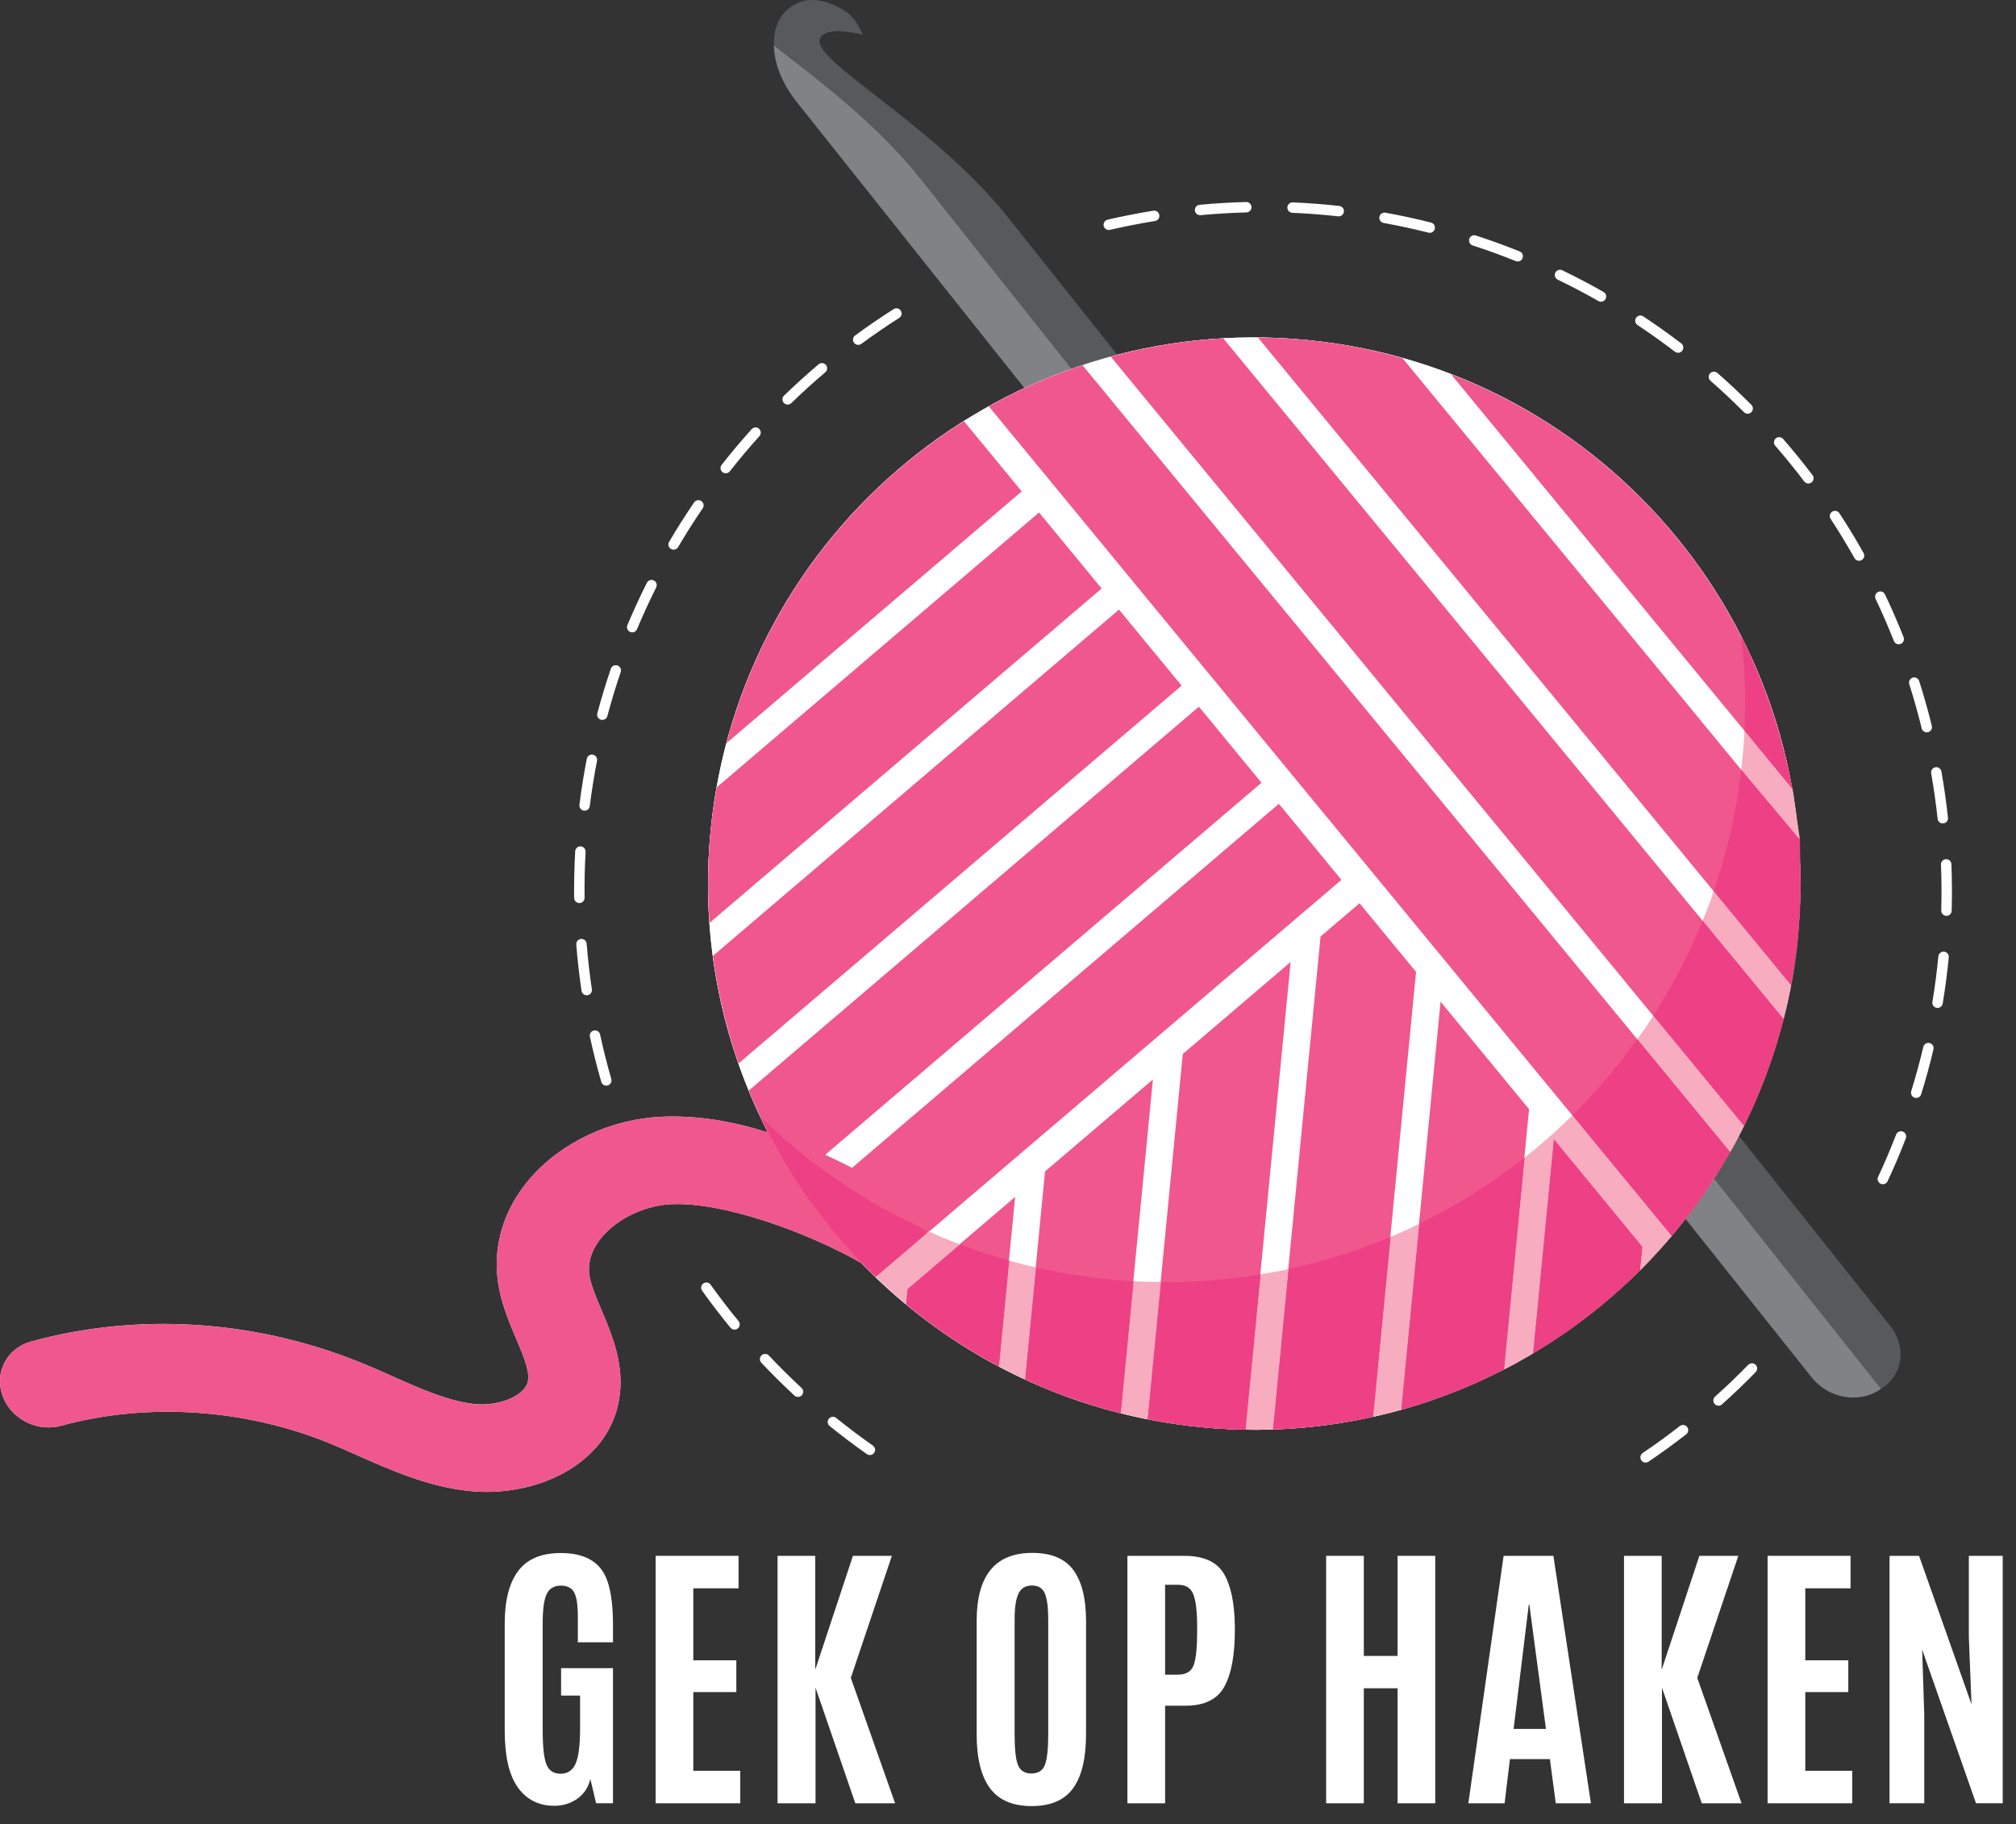 <?xml version="1.0" encoding="UTF-8" standalone="no"?><!DOCTYPE svg PUBLIC "-//W3C//DTD SVG 1.1//EN" "http://www.w3.org/Graphics/SVG/1.1/DTD/svg11.dtd"><svg width="100%" height="100%" viewBox="0 0 442 400" version="1.1" xmlns="http://www.w3.org/2000/svg" xmlns:xlink="http://www.w3.org/1999/xlink" xml:space="preserve" xmlns:serif="http://www.serif.com/" style="fill-rule:evenodd;clip-rule:evenodd;stroke-linejoin:round;stroke-miterlimit:2;"><rect x="0" y="0" width="442" height="400" fill="#333333" stroke="none"/><g><g id="shadow"><path d="M188.859,276.937c-11.627,-6.645 -30.053,-13.45 -41.725,-12.911c-5.667,0.267 -11.574,3.037 -15.046,7.064c-1.603,1.856 -3.402,4.829 -2.877,8.432c0.324,2.213 1.46,4.885 2.662,7.718c2.289,5.395 5.142,12.108 3.858,19.613c-2.505,14.612 -18.834,21.653 -33.174,20.021c-8.959,-1.018 -17.019,-4.602 -24.121,-7.754c-2.21,-0.979 -4.418,-1.958 -6.631,-2.858c-18.48,-7.443 -39.771,-8.779 -58.401,-3.659c-2.394,0.659 -4.888,0.409 -7.066,-0.535c-2.624,-1.14 -4.794,-3.283 -5.786,-6.067c-1.822,-5.099 0.977,-10.411 6.252,-11.857c23.314,-6.41 48.886,-4.811 72.01,4.511c2.463,0.988 4.897,2.074 7.343,3.154c6.191,2.769 12.073,5.365 17.703,6.008c5.568,0.632 11.354,-1.825 11.907,-5.054c0.385,-2.216 -1.06,-5.611 -2.585,-9.204c-1.552,-3.654 -3.314,-7.804 -3.993,-12.434c-1.178,-8.047 1.305,-16.108 6.979,-22.683c6.892,-7.99 17.684,-13.067 28.864,-13.586c7.856,-0.365 15.722,1.026 23.336,3.435c-10.108,-19.708 -14.871,-42.444 -12.572,-66.126c6.388,-65.824 64.929,-114.004 130.755,-107.614c65.821,6.391 114.002,64.932 107.611,130.755c-6.388,65.824 -64.932,114.007 -130.755,107.614c-29.502,-2.864 -55.46,-16.206 -74.548,-35.983Z" style="fill:#fff;"/></g><g><path d="M373.383,255.339c1.914,-3.087 3.689,-6.269 5.264,-9.566l35.808,44.999c3.579,4.499 2.788,10.562 -1.77,13.545l-0.279,0.183l-39.023,-49.161Z" style="fill:#58595b;"/></g><g><path d="M203.694,41.542l-1.597,-2.008l-0.307,-0.386c-9.925,-12.472 -23.275,-22.257 -32.127,-29.199c-0.074,-3.44 1.077,-6.305 3.106,-7.972c4.223,-3.465 8.764,-1.668 11.949,0.084c3.187,1.759 4.417,5.552 4.417,5.552c-3.892,-0.94 -7.2,-1.164 -8.788,0.076c-5.456,4.262 23.141,17.963 40.838,40.204l1.907,2.391c0.857,1.081 1.889,2.379 2.856,3.595c0.159,0.198 0.315,0.395 0.457,0.576l2.58,3.239l16.029,20.16l-10.007,3.108l-33.217,-41.814l1.904,2.394Z" style="fill:#58595b;"/></g><g><path d="M373.383,255.343l39.023,49.162l-0.441,0.29c-4.557,2.982 -11.149,1.753 -14.728,-2.747l-30.002,-37.7c2.188,-2.898 4.245,-5.896 6.148,-9.005" style="fill:#808285;"/></g><g><path d="M224.346,84.775l-49.66,-62.409c-3.432,-4.31 -4.941,-8.7 -5.02,-12.414c8.851,6.94 22.202,16.728 32.124,29.199l33.376,42.011c-3.555,1.189 -6.97,2.608 -10.371,4.122" style="fill:#808285;"/></g><g><path d="M192.523,109.047c-0.167,-0.017 -0.184,-0.017 -0,-0" style="fill:#231f20;fill-rule:nonzero;"/></g><g><path d="M394.162,205.306c-6.388,65.824 -64.932,114.007 -130.755,107.614c-65.823,-6.393 -114.004,-64.929 -107.611,-130.755c6.388,-65.824 64.929,-114.004 130.755,-107.614c65.821,6.391 114.002,64.932 107.611,130.755" style="fill:#fff;fill-rule:nonzero;"/></g><g><path d="M216.8,89.099l149.674,181.866c4.815,-5.69 9.107,-11.853 12.81,-18.412l-141.951,-172.482c-7.149,2.372 -14.025,5.399 -20.533,9.028" style="fill:#f0578c;fill-rule:nonzero;"/></g><g><path d="M243.533,78.196l138.787,168.631c3.656,-7.387 6.597,-15.213 8.686,-23.419l-122.819,-149.233c-8.453,0.473 -16.702,1.854 -24.654,4.021" style="fill:#f0578c;fill-rule:nonzero;"/></g><g><path d="M394.317,184.036l-86.848,-105.528c-6.734,-1.887 -13.709,-3.251 -20.912,-3.949c-3.607,-0.351 -7.186,-0.507 -10.741,-0.534l116.812,141.933c0.657,-3.497 1.188,-7.036 1.539,-10.642c0.701,-7.206 0.709,-14.313 0.15,-21.28" style="fill:#f0578c;fill-rule:nonzero;"/></g><g><path d="M318.128,82.047l74.762,90.841c-7.257,-41.17 -35.755,-75.798 -74.762,-90.841" style="fill:#f0578c;fill-rule:nonzero;"/></g><g><path d="M280.384,176.242l-102.505,87.426c4.211,5.846 8.943,11.309 14.134,16.316l102.092,-87.071l-13.721,-16.671Z" style="fill:#f0578c;fill-rule:nonzero;"/></g><g><path d="M198.589,285.955c6.258,5.201 13.086,9.762 20.366,13.623l3.607,-37.147l-23.647,20.173l-0.326,3.351Z" style="fill:#f0578c;fill-rule:nonzero;"/></g><g><path d="M224.695,302.419c6.663,3.081 13.667,5.598 20.97,7.428l7.105,-73.168l-23.65,20.165l-4.425,45.575Z" style="fill:#f0578c;fill-rule:nonzero;"/></g><g><path d="M259.321,231.089l-7.775,80.078c3.884,0.775 7.838,1.364 11.867,1.756c3.223,0.315 6.422,0.457 9.604,0.509l9.952,-102.513l-23.648,20.17Z" style="fill:#f0578c;fill-rule:nonzero;"/></g><g><path d="M289.526,205.332l-10.492,108.062c7.49,-0.244 14.832,-1.183 21.958,-2.761l9.473,-97.537l-12.389,-15.051l-8.55,7.287Z" style="fill:#f0578c;fill-rule:nonzero;"/></g><g><path d="M307.153,309.075c7.853,-2.19 15.398,-5.168 22.551,-8.85l5.537,-57.028l-19.402,-23.575l-8.686,89.453Z" style="fill:#f0578c;fill-rule:nonzero;"/></g><g><path d="M336.056,296.721c8.54,-5.07 16.426,-11.169 23.454,-18.165l0.511,-5.246l-19.401,-23.575l-4.564,46.986Z" style="fill:#f0578c;fill-rule:nonzero;"/></g><g><path d="M262.858,154.945l-98.69,84.164c2.819,6.868 6.267,13.426 10.273,19.613l102.14,-87.103l-13.723,-16.674Z" style="fill:#f0578c;fill-rule:nonzero;"/></g><g><path d="M245.336,133.658l-89.033,75.926c1.08,8.12 2.974,16.014 5.619,23.585l97.139,-82.839l-13.725,-16.672Z" style="fill:#f0578c;fill-rule:nonzero;"/></g><g><path d="M227.81,112.362l-70.66,60.259c-0.561,3.144 -1.038,6.315 -1.35,9.55c-0.663,6.824 -0.706,13.559 -0.238,20.175l85.969,-73.311l-13.721,-16.673Z" style="fill:#f0578c;fill-rule:nonzero;"/></g><g><path d="M211.337,92.343c-25.105,15.786 -44.141,40.694 -52.061,70.602l64.733,-55.203l-12.672,-15.399Z" style="fill:#f0578c;fill-rule:nonzero;"/></g><g><path d="M6.341,312.072c-2.623,-1.139 -4.792,-3.283 -5.787,-6.066c-1.821,-5.099 0.978,-10.412 6.256,-11.858c23.311,-6.409 48.884,-4.809 72.007,4.51c2.465,0.989 4.899,2.076 7.345,3.155c6.192,2.769 12.072,5.365 17.703,6.009c5.567,0.63 11.354,-1.827 11.907,-5.056c0.384,-2.215 -1.06,-5.611 -2.585,-9.204c-1.553,-3.654 -3.314,-7.803 -3.993,-12.434c-1.178,-8.046 1.304,-16.106 6.978,-22.681c6.893,-7.992 17.683,-13.069 28.865,-13.587c17.183,-0.799 34.422,6.803 48.932,15.087c4.894,2.802 6.69,8.72 4.009,13.22c-2.676,4.502 -4.198,6.534 -9.114,3.774c-11.626,-6.647 -30.054,-13.45 -41.726,-12.91c-5.666,0.265 -11.574,3.037 -15.046,7.063c-1.602,1.857 -3.402,4.828 -2.876,8.432c0.323,2.213 1.46,4.886 2.662,7.718c2.287,5.395 5.141,12.107 3.856,19.614c-2.503,14.61 -18.834,21.652 -33.173,20.019c-8.958,-1.016 -17.018,-4.601 -24.119,-7.753c-2.213,-0.98 -4.421,-1.958 -6.633,-2.859c-18.481,-7.444 -39.771,-8.777 -58.399,-3.659c-2.397,0.66 -4.889,0.411 -7.069,-0.534" style="fill:#f0578c;fill-rule:nonzero;"/></g><g><path d="M275.075,313.491l-1.972,-0.035l3.306,-34.06l4.779,-0.854l1.347,-0.31l-3.418,35.157l-4.042,0.102Z" style="fill:#f7acbf;"/></g><g><path d="M245.747,309.86l2.814,-28.943l0.585,0.044l5.402,0.135l-2.918,30.083l-2.662,-0.542l-3.221,-0.777Z" style="fill:#f7acbf;"/></g><g><path d="M311.199,268.323l-3.957,40.762l-2.248,0.637l-3.917,0.905l3.832,-39.437c2.129,-0.897 4.226,-1.851 6.29,-2.867Z" style="fill:#f7acbf;"/></g><g><path d="M224.287,277.237l2.873,0.653l-2.386,24.556l-3.701,-1.793l-2.031,-1.073l2.248,-23.181l2.997,0.838Z" style="fill:#f7acbf;"/></g><g><path d="M344.759,244.542l21.776,26.457c-2.209,2.615 -4.529,5.135 -6.941,7.56l0.506,-5.189l-19.403,-23.574l-4.555,46.948l-3.996,2.296l-2.359,1.208l4.515,-46.489l2.097,-1.645c1.531,-1.331 3.069,-2.662 4.607,-3.993l3.753,-3.579Z" style="fill:#f7acbf;"/></g><g><path d="M199.193,269.871c0.111,-0.637 0.125,-1.284 0.065,-1.927l1.992,1.004c1.853,0.825 3.707,1.649 5.567,2.474l3.681,1.429l-11.503,9.811l-0.322,3.275c-3.26,-2.702 -6.375,-5.574 -9.326,-8.609l0.276,0.074c3.621,1.177 6.218,-0.44 8.433,-4.177c0.368,-0.616 0.65,-1.26 0.828,-1.926l0.203,-0.656l0.106,-0.772Z" style="fill:#f7acbf;"/></g><g><path d="M358.983,227.85l1.945,-2.738l1.558,-2.427l19.902,24.182l-2.024,3.958l-1.019,1.768l-20.362,-24.743Z" style="fill:#f7acbf;"/></g><g><path d="M375.724,195.381l16.984,20.634l0.88,-5.256l0.651,-5.336c-0.592,6.158 -1.656,12.18 -3.161,18.029l-17.773,-21.596l1.617,-4.093l0.802,-2.382Z" style="fill:#f7acbf;"/></g><g><path d="M381.757,168.738c0.342,-2.818 0.585,-5.668 0.717,-8.546l10.556,12.851c-0,0 1.544,10.469 1.597,11.035l-12.87,-15.34Z" style="fill:#f7acbf;"/></g><g><path d="M379.345,252.591l-0.847,1.474l-1.546,2.595l-1.644,2.562l-1.377,2.081l-2.064,2.905l-1.189,1.623l-2.409,3.068l-1.101,1.364l-0.636,0.736l-21.775,-26.458l3.826,-3.932c3.767,-4.228 3.651,-4.097 7.12,-8.35l3.279,-4.411l20.363,24.743Z" style="fill:#ee4084;"/></g><g><path d="M391.079,223.452c-0.449,1.825 -1.007,3.617 -1.519,5.425l-0.438,1.386l-1.733,5.065l0.022,-0.068l-0.022,0.068l-0.459,1.166l-1.801,4.479l-0.706,1.564l-1.792,3.865l-0.24,0.467l-19.902,-24.182c4.225,-6.55 7.863,-13.516 10.816,-20.831l17.774,21.596Z" style="fill:#ee4084;"/></g><g><path d="M381.761,168.74l12.867,15.339l0.079,5.266l0.088,5.261l-0.017,0.63l-0.134,4.754l-0.318,4.311l-0.085,1.123l-0.651,5.338l-0.882,5.255l-16.983,-20.633c2.95,-8.506 5.004,-17.42 6.036,-26.644Z" style="fill:#ee4084;"/></g><g><path d="M382.391,140.798c4.297,8.999 7.49,18.198 9.681,27.863l0.959,4.382l-10.558,-12.85l0.154,-6.11c-0,-4.897 -0.304,-9.96 -0.846,-14.715l0.61,1.43Z" style="fill:#ee4084;"/></g><g><path d="M198.672,285.937l0.322,-3.274l11.501,-9.812c3.523,1.346 7.122,2.542 10.796,3.549l-2.251,23.181l-5.367,-3.021c-1.728,-1.097 -3.459,-2.192 -5.188,-3.289l-2.17,-1.535l-2.833,-2.008l-4.81,-3.791Z" style="fill:#ee4084;"/></g><g><path d="M227.162,277.891c6.932,1.614 14.079,2.639 21.397,3.027l-2.81,28.943l-6.547,-1.846c-2.132,-0.732 -4.263,-1.467 -6.393,-2.197l-0.409,-0.157c-2.585,-0.985 -5.125,-2.058 -7.624,-3.214l2.386,-24.556Z" style="fill:#ee4084;"/></g><g><path d="M273.1,313.456c-7.334,-0.115 -14.507,-0.893 -21.468,-2.276l2.919,-30.084l1.038,0.025c1.772,-0 3.538,-0.036 5.294,-0.107c5.266,-0.217 10.448,-0.759 15.525,-1.619l-3.308,34.061Z" style="fill:#ee4084;"/></g><g><path d="M304.909,271.193l-3.831,39.436l-1.854,0.428l-0.055,0.011l-5.756,1.029l-0.239,0.033l-5.702,0.726l-0.301,0.03l-5.743,0.438l-0.32,0.017l-1.988,0.052l3.415,-35.159l5.759,-1.372c5.707,-1.504 11.256,-3.407 16.615,-5.669Z" style="fill:#ee4084;"/></g><g><path d="M307.236,309.082l3.959,-40.763c8.248,-4.019 15.995,-8.906 23.105,-14.565l-4.513,46.49l-1.325,0.68l-2.839,1.371l-2.629,1.189l-2.687,1.135l-2.964,1.169l-2.421,0.882l-3.353,1.133l-2.134,0.654l-2.199,0.625Z" style="fill:#ee4084;"/></g><g><path d="M336.138,296.743l4.561,-46.949l19.401,23.575l-0.506,5.188c-6.672,6.652 -14.123,12.518 -22.206,17.451l-0.381,0.234l-0.869,0.501Z" style="fill:#ee4084;"/></g><g><path d="M171.178,249.024l0.54,0.461l-1.133,-0.43l-2.091,-0.675l-1.71,-3.452l4.394,4.096Z" style="fill:#ee4084;"/></g><g><path d="M179.529,265.865c-1.77,-2.284 -3.429,-4.656 -4.998,-7.091l4.184,-3.568l4.883,3.546c1.496,1.033 3.018,2.032 4.568,2.991l0.491,0.32l0.854,0.502l1.734,1.062l1.758,0.989l0.873,0.515l0.54,0.282c1.588,0.884 7.528,3.765 9.166,4.571c0.129,0.065 -11.59,9.979 -11.59,9.979c-2.919,-2.7 -4.62,-4.743 -6.688,-6.983c-2.023,-2.287 -3.96,-4.653 -5.775,-7.115Z" style="fill:#ee4084;"/></g><g><path d="M168.525,248.389l2.059,0.669l1.134,0.427l3.117,2.659c1.081,0.863 2.163,1.725 3.242,2.588l0.638,0.474l-4.184,3.568l-0.318,-0.495l-2.555,-4.174l-0.285,-0.488l-0.789,-1.432l-2.059,-3.796Z" style="fill:#ee4084;"/></g><path d="M360.059,320.404c-0.085,-0.065 -0.151,-0.145 -0.217,-0.232c-0.348,-0.526 -0.21,-1.235 0.309,-1.589c2.761,-1.865 5.508,-3.856 8.144,-5.915c0.5,-0.389 1.216,-0.302 1.604,0.199c0.388,0.496 0.302,1.216 -0.197,1.605c-2.682,2.09 -5.462,4.111 -8.269,6.006c-0.434,0.293 -0.999,0.247 -1.374,-0.074Zm-178.18,-7.753c-0.474,-0.402 -0.546,-1.109 -0.151,-1.594c0.394,-0.49 1.117,-0.564 1.603,-0.167c2.603,2.101 5.304,4.138 8.039,6.061c0.532,0.392 0.644,1.079 0.282,1.594c-0.368,0.515 -1.078,0.638 -1.597,0.277c-2.773,-1.951 -5.521,-4.024 -8.157,-6.154c-0.006,-0.006 -0.013,-0.011 -0.019,-0.017Zm194.165,-4.713c-0.039,-0.033 -0.079,-0.071 -0.111,-0.113c-0.421,-0.468 -0.382,-1.191 0.085,-1.613c2.491,-2.228 4.943,-4.57 7.269,-6.961c0.441,-0.455 1.184,-0.452 1.617,-0.022c0.454,0.441 0.46,1.164 0.02,1.616c-2.366,2.429 -4.851,4.806 -7.381,7.071c-0.427,0.383 -1.071,0.383 -1.499,0.022Zm-201.836,-1.925c-0.013,-0.014 -0.026,-0.025 -0.039,-0.036c-2.491,-2.306 -4.93,-4.727 -7.256,-7.197c-0.434,-0.46 -0.415,-1.183 0.046,-1.616c0.46,-0.433 1.176,-0.416 1.616,0.046c2.294,2.436 4.7,4.821 7.152,7.088c0.46,0.43 0.486,1.153 0.059,1.619c-0.421,0.449 -1.118,0.487 -1.578,0.096Zm-13.901,-14.754c-0.053,-0.043 -0.105,-0.096 -0.151,-0.15c-2.15,-2.615 -4.24,-5.343 -6.218,-8.109c-0.368,-0.512 -0.25,-1.227 0.269,-1.594c0.513,-0.367 1.23,-0.25 1.591,0.266c1.946,2.725 4.003,5.411 6.126,7.986c0.401,0.487 0.328,1.21 -0.158,1.61c-0.434,0.356 -1.052,0.339 -1.459,-0.009Zm251.763,-31.88c-0.382,-0.326 -0.52,-0.879 -0.296,-1.355c1.413,-3.035 2.741,-6.152 3.943,-9.263c0.224,-0.589 0.888,-0.882 1.479,-0.654c0.585,0.23 0.881,0.887 0.651,1.476c-1.216,3.163 -2.563,6.326 -4.003,9.408c-0.263,0.569 -0.946,0.818 -1.518,0.552c-0.092,-0.046 -0.178,-0.101 -0.256,-0.164Zm7.308,-18.916c-0.341,-0.288 -0.493,-0.761 -0.354,-1.213c0.992,-3.193 1.886,-6.46 2.655,-9.711c0.145,-0.616 0.762,-0.994 1.374,-0.85c0.617,0.149 0.999,0.762 0.854,1.375c-0.782,3.301 -1.689,6.62 -2.701,9.862c-0.184,0.606 -0.828,0.943 -1.427,0.753c-0.151,-0.046 -0.289,-0.122 -0.401,-0.216Zm-287.196,-2.697c-0.164,-0.14 -0.289,-0.331 -0.355,-0.556c-0.94,-3.256 -1.781,-6.589 -2.497,-9.906c-0.132,-0.619 0.256,-1.227 0.874,-1.361c0.618,-0.132 1.229,0.26 1.36,0.877c0.71,3.266 1.538,6.55 2.459,9.757c0.177,0.605 -0.178,1.241 -0.783,1.413c-0.381,0.11 -0.775,0.014 -1.058,-0.224Zm291.876,-17.037c-0.296,-0.252 -0.46,-0.649 -0.388,-1.061c0.546,-3.294 0.986,-6.655 1.308,-9.984c0.066,-0.627 0.625,-1.087 1.249,-1.028c0.631,0.061 1.091,0.62 1.032,1.249c-0.328,3.38 -0.782,6.792 -1.334,10.139c-0.105,0.621 -0.697,1.043 -1.315,0.936c-0.21,-0.033 -0.401,-0.123 -0.552,-0.251Zm-296.168,-2.775c-0.204,-0.172 -0.348,-0.418 -0.388,-0.704c-0.502,-3.368 -0.888,-6.786 -1.156,-10.163c-0.05,-0.627 0.419,-1.177 1.045,-1.227c0.631,-0.054 1.183,0.416 1.229,1.047c0.269,3.324 0.65,6.693 1.143,10.007c0.092,0.627 -0.341,1.207 -0.966,1.298c-0.335,0.049 -0.664,-0.052 -0.907,-0.258Zm298.127,-17.415c-0.256,-0.216 -0.414,-0.545 -0.408,-0.906c0.099,-3.341 0.073,-6.729 -0.059,-10.07c-0.019,-0.633 0.467,-1.161 1.098,-1.189c0.631,-0.027 1.163,0.466 1.19,1.099c0.131,3.392 0.157,6.833 0.059,10.225c-0.02,0.631 -0.546,1.129 -1.177,1.11c-0.269,-0.009 -0.512,-0.107 -0.703,-0.269Zm-299.735,-2.807c-0.243,-0.205 -0.399,-0.515 -0.404,-0.86c-0.039,-3.395 0.038,-6.838 0.23,-10.226c0.035,-0.63 0.575,-1.112 1.21,-1.076c0.625,0.035 1.105,0.578 1.072,1.208c-0.191,3.335 -0.263,6.723 -0.224,10.067c0.007,0.63 -0.499,1.147 -1.13,1.156c-0.288,0.002 -0.55,-0.099 -0.754,-0.269Zm298.926,-17.464c-0.216,-0.184 -0.361,-0.446 -0.394,-0.751c-0.361,-3.316 -0.835,-6.668 -1.413,-9.966c-0.112,-0.621 0.302,-1.216 0.927,-1.325c0.618,-0.107 1.209,0.31 1.321,0.928c0.591,3.347 1.071,6.751 1.433,10.12c0.072,0.627 -0.382,1.191 -1.012,1.257c-0.323,0.035 -0.631,-0.066 -0.862,-0.263Zm-297.778,-2.788c-0.285,-0.241 -0.444,-0.616 -0.394,-1.016c0.42,-3.371 0.966,-6.77 1.617,-10.097c0.124,-0.619 0.723,-1.022 1.34,-0.901c0.618,0.12 1.026,0.72 0.901,1.341c-0.638,3.279 -1.177,6.622 -1.591,9.942c-0.079,0.627 -0.65,1.071 -1.281,0.991c-0.224,-0.027 -0.428,-0.123 -0.592,-0.26Zm294.262,-17.18c-0.177,-0.151 -0.309,-0.358 -0.368,-0.599c-0.795,-3.251 -1.715,-6.51 -2.728,-9.687c-0.19,-0.6 0.138,-1.243 0.75,-1.435c0.598,-0.192 1.242,0.145 1.426,0.742c1.032,3.223 1.959,6.535 2.774,9.832c0.151,0.613 -0.224,1.235 -0.842,1.383c-0.368,0.09 -0.736,-0.009 -1.012,-0.236Zm-290.371,-2.724c-0.329,-0.277 -0.486,-0.729 -0.368,-1.17c0.881,-3.287 1.88,-6.576 2.971,-9.783c0.21,-0.599 0.861,-0.917 1.459,-0.711c0.592,0.207 0.914,0.854 0.703,1.451c-1.078,3.157 -2.057,6.398 -2.925,9.632c-0.157,0.611 -0.788,0.972 -1.4,0.811c-0.164,-0.044 -0.315,-0.127 -0.44,-0.23Zm284.226,-16.586c-0.138,-0.118 -0.25,-0.271 -0.323,-0.454c-1.222,-3.103 -2.569,-6.209 -4.009,-9.23c-0.269,-0.57 -0.026,-1.251 0.546,-1.52c0.565,-0.273 1.248,-0.038 1.518,0.54c1.459,3.067 2.826,6.219 4.075,9.372c0.23,0.588 -0.059,1.251 -0.644,1.481c-0.408,0.162 -0.848,0.074 -1.163,-0.189Zm-277.673,-2.609c-0.375,-0.313 -0.519,-0.842 -0.322,-1.315c1.315,-3.128 2.747,-6.255 4.272,-9.29c0.283,-0.564 0.967,-0.794 1.532,-0.509c0.559,0.279 0.789,0.969 0.506,1.534c-1.492,2.987 -2.905,6.068 -4.2,9.149c-0.243,0.581 -0.907,0.857 -1.492,0.611c-0.112,-0.044 -0.21,-0.107 -0.296,-0.18Zm268.977,-15.696c-0.105,-0.085 -0.197,-0.189 -0.263,-0.312c-1.637,-2.911 -3.392,-5.806 -5.225,-8.6c-0.349,-0.528 -0.198,-1.237 0.328,-1.582c0.526,-0.345 1.236,-0.201 1.584,0.328c1.86,2.837 3.648,5.776 5.304,8.734c0.316,0.55 0.119,1.248 -0.433,1.555c-0.428,0.242 -0.947,0.179 -1.295,-0.123Zm-259.9,-2.44c-0.421,-0.354 -0.539,-0.964 -0.25,-1.452c1.722,-2.927 3.563,-5.833 5.475,-8.632c0.355,-0.52 1.065,-0.655 1.584,-0.298c0.533,0.359 0.658,1.065 0.303,1.588c-1.887,2.755 -3.694,5.617 -5.39,8.501c-0.322,0.545 -1.025,0.726 -1.564,0.405c-0.059,-0.032 -0.112,-0.071 -0.158,-0.112Zm248.785,-14.512c-0.059,-0.055 -0.118,-0.115 -0.171,-0.183c-2.017,-2.666 -4.154,-5.295 -6.349,-7.814c-0.414,-0.477 -0.361,-1.197 0.112,-1.613c0.48,-0.413 1.209,-0.348 1.61,0.112c2.228,2.558 4.397,5.228 6.448,7.934c0.381,0.504 0.283,1.219 -0.223,1.602c-0.428,0.329 -1.026,0.299 -1.427,-0.038Zm-237.361,-2.235c-0.467,-0.397 -0.539,-1.095 -0.158,-1.58c1.117,-1.424 2.261,-2.827 3.424,-4.21c1.032,-1.218 2.09,-2.42 3.155,-3.609c0.427,-0.468 1.157,-0.534 1.617,-0.085c0.467,0.422 0.506,1.147 0.085,1.616c-1.058,1.169 -2.09,2.355 -3.108,3.555c-1.151,1.361 -2.275,2.744 -3.379,4.146c-0.388,0.496 -1.104,0.581 -1.604,0.192c-0.013,-0.008 -0.019,-0.017 -0.032,-0.025Zm224.051,-13.06c-0.019,-0.019 -0.046,-0.044 -0.072,-0.066c-2.359,-2.369 -4.831,-4.686 -7.342,-6.888c-0.473,-0.414 -0.519,-1.136 -0.105,-1.61c0.414,-0.471 1.124,-0.523 1.597,-0.121c0.007,0.006 0.007,0.009 0.02,0.011c2.544,2.235 5.055,4.587 7.454,6.995c0.447,0.446 0.44,1.169 -0.007,1.615c-0.421,0.422 -1.091,0.444 -1.545,0.064Zm-210.479,-2.002c-0.026,-0.025 -0.052,-0.052 -0.079,-0.08c-0.44,-0.452 -0.433,-1.175 0.027,-1.616c2.432,-2.361 4.982,-4.669 7.572,-6.86c0.479,-0.408 1.202,-0.339 1.61,0.134c0.407,0.482 0.348,1.205 -0.132,1.613c-2.55,2.156 -5.061,4.429 -7.46,6.757c-0.427,0.41 -1.091,0.427 -1.538,0.052Zm186.962,-17.243c-0.434,-0.37 -0.539,-1.016 -0.21,-1.504c0.348,-0.528 1.058,-0.671 1.584,-0.32c2.826,1.87 5.626,3.864 8.328,5.924c0.492,0.364 0.598,1.101 0.21,1.602c-0.381,0.501 -1.098,0.597 -1.604,0.214c-2.649,-2.027 -5.409,-3.991 -8.196,-5.837c-0.04,-0.024 -0.079,-0.052 -0.112,-0.079Zm-171.483,4.149c-0.066,-0.057 -0.125,-0.123 -0.184,-0.197c-0.368,-0.51 -0.263,-1.224 0.243,-1.597c2.741,-2.013 5.574,-3.955 8.44,-5.773c0.532,-0.337 1.242,-0.18 1.577,0.353c0.342,0.532 0.178,1.239 -0.355,1.578c-2.813,1.788 -5.613,3.702 -8.301,5.683c-0.441,0.32 -1.026,0.288 -1.42,-0.047Zm153.862,-14.181c-0.388,-0.331 -0.52,-0.892 -0.29,-1.371c0.276,-0.568 0.96,-0.806 1.525,-0.532c3.05,1.473 6.1,3.075 9.051,4.757c0.559,0.312 0.736,1.008 0.427,1.559c-0.315,0.547 -1.012,0.739 -1.558,0.427c-2.911,-1.657 -5.908,-3.232 -8.912,-4.683c-0.092,-0.044 -0.171,-0.096 -0.243,-0.157Zm-18.812,-7.572c-0.341,-0.29 -0.493,-0.77 -0.348,-1.224c0.197,-0.603 0.841,-0.931 1.439,-0.734c3.221,1.049 6.455,2.224 9.61,3.492c0.585,0.235 0.867,0.904 0.631,1.487c-0.237,0.586 -0.901,0.871 -1.486,0.635c-3.109,-1.251 -6.29,-2.41 -9.458,-3.439c-0.151,-0.05 -0.276,-0.121 -0.388,-0.217Zm-19.665,-4.957c-0.303,-0.255 -0.46,-0.66 -0.388,-1.076c0.112,-0.622 0.71,-1.036 1.328,-0.923c3.352,0.608 6.717,1.333 9.997,2.164c0.611,0.153 0.979,0.775 0.828,1.388c-0.158,0.61 -0.776,0.983 -1.387,0.827c-3.234,-0.816 -6.546,-1.534 -9.839,-2.128c-0.211,-0.038 -0.395,-0.126 -0.539,-0.252Zm-60.456,1.52c-0.184,-0.156 -0.316,-0.367 -0.375,-0.616c-0.138,-0.616 0.243,-1.23 0.854,-1.372c1.368,-0.315 2.741,-0.614 4.122,-0.893c1.971,-0.397 3.943,-0.756 5.908,-1.077c0.625,-0.101 1.21,0.321 1.308,0.946c0.106,0.624 -0.315,1.21 -0.94,1.312c-1.938,0.314 -3.877,0.667 -5.816,1.062c-1.361,0.274 -2.722,0.567 -4.062,0.876c-0.368,0.085 -0.737,-0.013 -0.999,-0.238Zm40.297,-3.76c-0.263,-0.222 -0.421,-0.556 -0.407,-0.921c0.026,-0.632 0.565,-1.122 1.189,-1.095c3.392,0.142 6.823,0.405 10.201,0.781c0.625,0.074 1.078,0.638 1.006,1.262c-0.066,0.627 -0.631,1.079 -1.262,1.01c-3.319,-0.369 -6.704,-0.629 -10.043,-0.769c-0.263,-0.011 -0.5,-0.109 -0.684,-0.268Zm-20.283,0.518c-0.217,-0.184 -0.368,-0.455 -0.395,-0.765c-0.065,-0.63 0.401,-1.186 1.032,-1.243c3.385,-0.321 6.816,-0.523 10.208,-0.611c0.624,-0.016 1.15,0.482 1.17,1.115c0.013,0.63 -0.48,1.156 -1.118,1.172c-3.332,0.085 -6.717,0.285 -10.05,0.597c-0.322,0.03 -0.617,-0.074 -0.847,-0.265Z" style="fill:#fff;fill-rule:nonzero;"/><g><path d="M121.54,395.934c-3.41,-0 -6.077,-1.342 -8,-4.023c-1.92,-2.681 -2.881,-6.819 -2.881,-12.409l0,-23.58c0,-5.014 0.981,-8.837 2.944,-11.467c1.964,-2.631 5.08,-3.946 9.355,-3.946c5.324,0 8.704,1.983 10.142,5.948c0.862,2.386 1.295,5.642 1.295,9.772l-0,3.853l-7.707,0l0,-5.672c0,-2.486 -0.263,-4.231 -0.786,-5.239c-0.523,-1.007 -1.511,-1.511 -2.96,-1.511c-1.449,-0 -2.47,0.602 -3.065,1.804c-0.597,1.203 -0.895,3.333 -0.895,6.395l-0,23.52c-0,3.557 0.268,6.033 0.802,7.43c0.534,1.396 1.578,2.095 3.128,2.095c1.553,-0 2.651,-0.751 3.3,-2.249c0.646,-1.5 0.969,-4.028 0.969,-7.583l0,-7.307l-4.16,0l0,-6.011l11.374,-0l-0,29.624l-3.7,-0l-1.262,-5.332c-0.433,1.829 -1.378,3.267 -2.838,4.316c-1.459,1.046 -3.144,1.572 -5.055,1.572Z" style="fill:#fff;fill-rule:nonzero;"/><path d="M143.745,395.378l-0,-54.253l18.184,0l0,7.121l-9.925,-0l0,15.783l9.432,-0l0,6.967l-9.432,-0l0,17.261l10.298,0l-0,7.121l-18.557,-0Z" style="fill:#fff;fill-rule:nonzero;"/><path d="M170.479,395.378l0,-54.253l8.26,0l0,24.969l8.263,-24.969l8.536,0l-8.999,26.757l9.708,27.496l-8.722,-0l-8.723,-25.338l0,25.338l-8.323,-0Z" style="fill:#fff;fill-rule:nonzero;"/><path d="M222.451,380.304c-0,3.185 0.241,5.406 0.725,6.658c0.482,1.254 1.474,1.881 2.975,1.881c1.5,0 2.486,-0.643 2.957,-1.928c0.474,-1.284 0.71,-3.486 0.71,-6.611l-0,-25.275c-0,-2.568 -0.241,-4.444 -0.723,-5.628c-0.485,-1.18 -1.43,-1.771 -2.838,-1.771c-1.407,-0 -2.393,0.591 -2.957,1.771c-0.567,1.184 -0.849,3.049 -0.849,5.596l-0,25.307Zm15.659,-0.093c0,5.302 -0.945,9.26 -2.837,11.87c-1.89,2.609 -4.916,3.913 -9.076,3.913c-4.163,0 -7.213,-1.309 -9.155,-3.93c-1.942,-2.621 -2.914,-6.57 -2.914,-11.853l-0,-24.812c-0,-9.947 4.059,-14.92 12.176,-14.92c4.193,-0 7.208,1.262 9.048,3.79c1.838,2.528 2.758,6.239 2.758,11.13l0,24.812Z" style="fill:#fff;fill-rule:nonzero;"/><path d="M247.181,395.378l-0,-54.253l12.455,0c4.212,0 7.093,1.279 8.646,3.84c1.55,2.558 2.369,6.375 2.451,11.45l0,1.139c0,5.385 -0.767,9.471 -2.298,12.256c-1.531,2.782 -4.371,4.176 -8.522,4.176l-4.47,0l0,21.392l-8.262,-0Zm8.262,-28.205l2.835,-0c1.747,-0 2.883,-0.674 3.407,-2.019c0.525,-1.347 0.786,-3.911 0.786,-7.69l-0,-1.049c-0.02,-3.207 -0.302,-5.496 -0.847,-6.874c-0.545,-1.377 -1.64,-2.065 -3.283,-2.065l-2.898,0l0,19.697Z" style="fill:#fff;fill-rule:nonzero;"/><path d="M290.753,395.378l-0,-54.253l8.259,0l0,21.948l7.4,-0l0,-21.948l8.26,0l-0,54.253l-8.26,-0l0,-25.215l-7.4,0l0,25.215l-8.259,-0Z" style="fill:#fff;fill-rule:nonzero;"/><path d="M338.942,379.072l-3.64,-27.25l-0.123,0l-3.328,27.25l7.091,-0Zm-17.015,16.306l7.736,-54.253l10.911,0l8.23,54.253l-7.707,-0l-1.292,-9.679l-8.756,0l-1.172,9.679l-7.95,-0Z" style="fill:#fff;fill-rule:nonzero;"/><path d="M356.058,395.378l0,-54.253l8.26,0l0,24.969l8.263,-24.969l8.539,0l-9.002,26.757l9.708,27.496l-8.722,-0l-8.723,-25.338l0,25.338l-8.323,-0Z" style="fill:#fff;fill-rule:nonzero;"/><path d="M387.539,395.378l0,-54.253l18.188,0l-0,7.121l-9.925,-0l-0,15.783l9.432,-0l-0,6.967l-9.432,-0l-0,17.261l10.294,0l0,7.121l-18.557,-0Z" style="fill:#fff;fill-rule:nonzero;"/><path d="M414.274,395.378l-0,-54.253l6.474,0l11.497,32.552l-0.586,-14.797l-0,-17.755l7.43,0l-0,54.253l-5.858,-0l-11.807,-33.691l0.463,14.241l0,19.45l-7.613,-0Z" style="fill:#fff;fill-rule:nonzero;"/></g></g></svg>